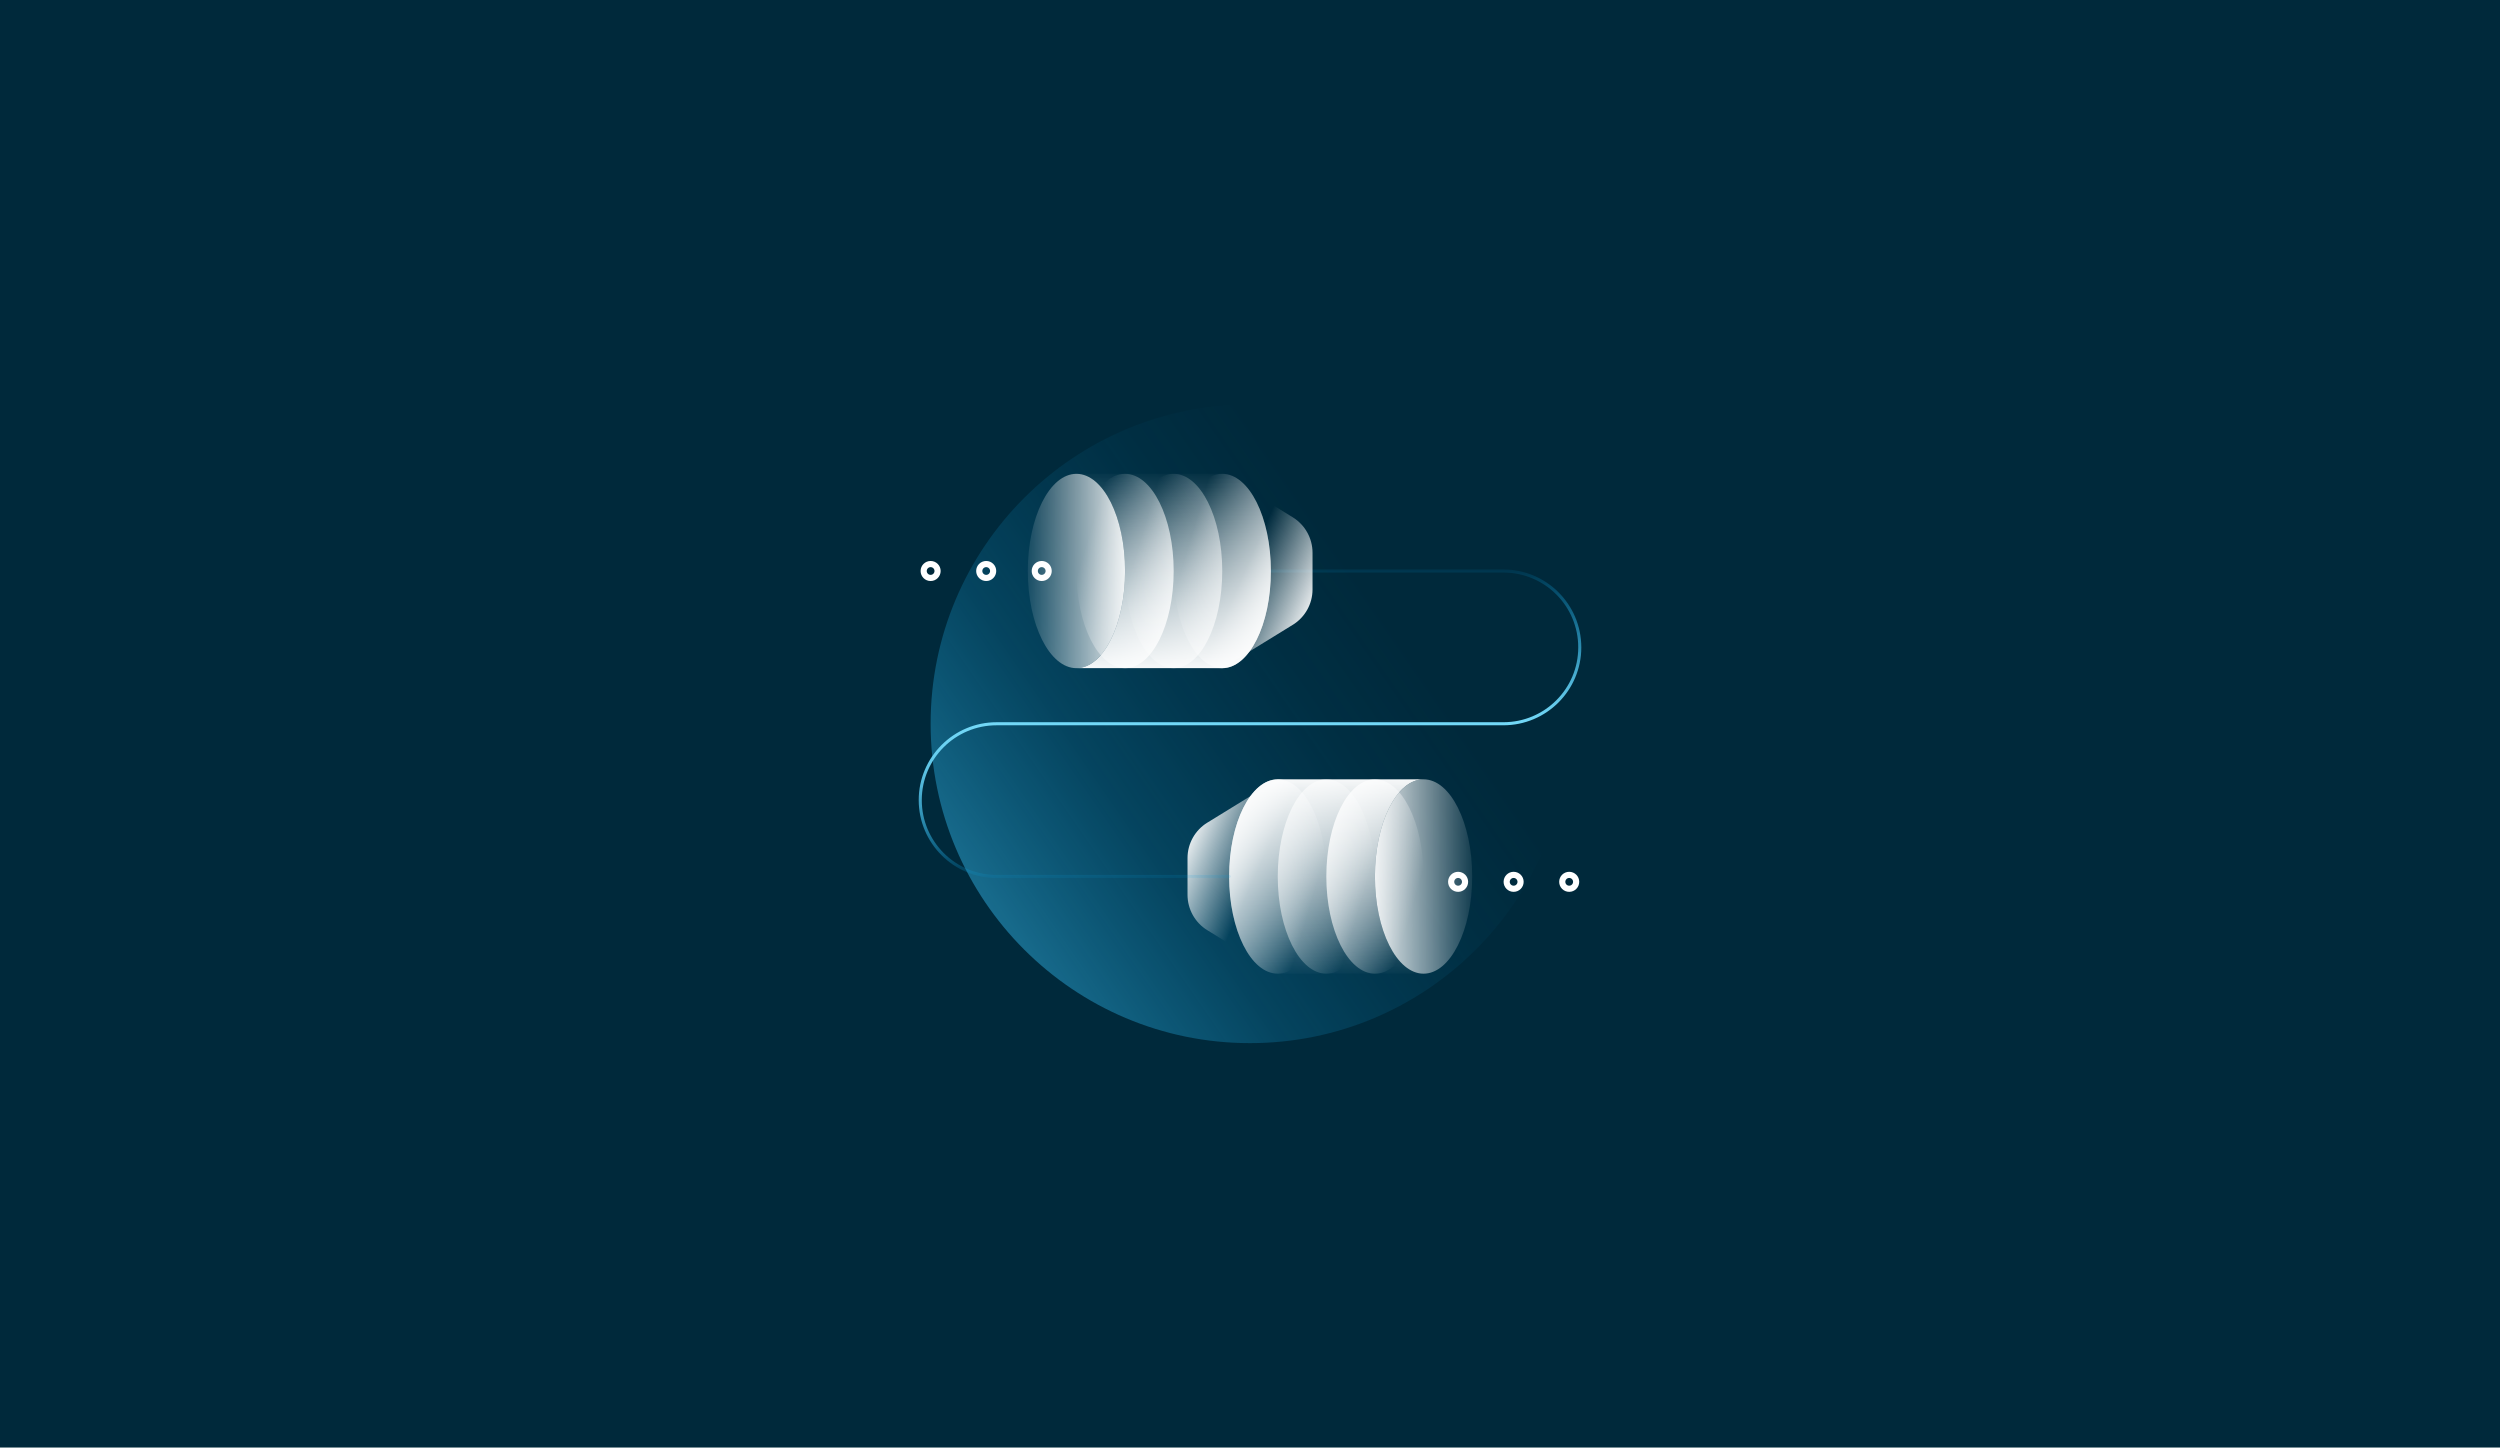 <?xml version="1.0" encoding="UTF-8"?> <svg xmlns="http://www.w3.org/2000/svg" xmlns:xlink="http://www.w3.org/1999/xlink" id="Layer_1" data-name="Layer 1" viewBox="0 0 1000 579"><defs><style> .cls-1 { fill: url(#linear-gradient); } .cls-2 { stroke: url(#linear-gradient-8); stroke-width: 1.23px; } .cls-2, .cls-3 { fill: none; stroke-linecap: round; stroke-miterlimit: 10; } .cls-4 { fill: #00293b; } .cls-5 { fill: url(#linear-gradient-9); } .cls-6 { fill: url(#linear-gradient-3); } .cls-7 { fill: url(#linear-gradient-4); } .cls-8 { fill: url(#linear-gradient-2); } .cls-9 { fill: url(#linear-gradient-6); } .cls-10 { fill: url(#linear-gradient-7); } .cls-11 { fill: url(#linear-gradient-5); } .cls-3 { stroke: #fff; stroke-width: 2.46px; } .cls-12 { fill: url(#linear-gradient-14); } .cls-13 { fill: url(#linear-gradient-13); } .cls-14 { fill: url(#linear-gradient-12); } .cls-15 { fill: url(#linear-gradient-10); } .cls-16 { fill: url(#linear-gradient-11); } </style><linearGradient id="linear-gradient" x1="605.47" y1="-939.96" x2="317.02" y2="-1139.44" gradientTransform="translate(0 -723.4) scale(1 -1)" gradientUnits="userSpaceOnUse"><stop offset="0" stop-color="#009fe3" stop-opacity="0"></stop><stop offset=".17" stop-color="#019fe3" stop-opacity="0"></stop><stop offset=".3" stop-color="#05a1e4" stop-opacity=".05"></stop><stop offset=".42" stop-color="#0da5e5" stop-opacity=".12"></stop><stop offset=".54" stop-color="#18abe7" stop-opacity=".21"></stop><stop offset=".64" stop-color="#26b2e9" stop-opacity=".34"></stop><stop offset=".75" stop-color="#37baec" stop-opacity=".49"></stop><stop offset=".85" stop-color="#4bc4f0" stop-opacity=".66"></stop><stop offset=".94" stop-color="#62d0f4" stop-opacity=".86"></stop><stop offset="1" stop-color="#72d8f7"></stop></linearGradient><linearGradient id="linear-gradient-2" x1="-5242.82" y1="-4089.43" x2="-5212.56" y2="-4102.95" gradientTransform="translate(-4737.59 4433.03) rotate(-180) scale(1 -1)" gradientUnits="userSpaceOnUse"><stop offset="0" stop-color="#fff" stop-opacity="0"></stop><stop offset="1" stop-color="#fff"></stop></linearGradient><linearGradient id="linear-gradient-3" x1="530.84" y1="-1114.55" x2="530.43" y2="-1032.37" gradientTransform="translate(0 -723.4) scale(1 -1)" xlink:href="#linear-gradient-2"></linearGradient><linearGradient id="linear-gradient-4" x1="-5330.4" y1="-4082.43" x2="-5282.93" y2="-4082.43" xlink:href="#linear-gradient-2"></linearGradient><linearGradient id="linear-gradient-5" x1="-5304.75" y1="-4077.31" x2="-5256.95" y2="-4091.55" xlink:href="#linear-gradient-2"></linearGradient><linearGradient id="linear-gradient-6" x1="-5283.76" y1="-4077.77" x2="-5223.84" y2="-4095.63" xlink:href="#linear-gradient-2"></linearGradient><linearGradient id="linear-gradient-7" x1="-5263.88" y1="-4077.9" x2="-5217.03" y2="-4091.86" xlink:href="#linear-gradient-2"></linearGradient><linearGradient id="linear-gradient-8" x1="500" y1="-1074.62" x2="500" y2="-951.18" gradientTransform="translate(0 -723.4) scale(1 -1)" gradientUnits="userSpaceOnUse"><stop offset="0" stop-color="#009fe3" stop-opacity=".1"></stop><stop offset=".02" stop-color="#0aa4e4" stop-opacity=".18"></stop><stop offset=".09" stop-color="#25b1e9" stop-opacity=".4"></stop><stop offset=".16" stop-color="#3dbded" stop-opacity=".58"></stop><stop offset=".23" stop-color="#50c7f1" stop-opacity=".73"></stop><stop offset=".3" stop-color="#5fcef3" stop-opacity=".85"></stop><stop offset=".37" stop-color="#69d3f5" stop-opacity=".93"></stop><stop offset=".44" stop-color="#6fd6f6" stop-opacity=".98"></stop><stop offset=".5" stop-color="#72d8f7"></stop><stop offset=".55" stop-color="#6dd5f6" stop-opacity=".96"></stop><stop offset=".62" stop-color="#61cff4" stop-opacity=".87"></stop><stop offset=".72" stop-color="#4cc5f0" stop-opacity=".71"></stop><stop offset=".83" stop-color="#30b7eb" stop-opacity=".49"></stop><stop offset=".96" stop-color="#0da5e5" stop-opacity=".21"></stop><stop offset="1" stop-color="#009fe3" stop-opacity=".1"></stop></linearGradient><linearGradient id="linear-gradient-9" x1="-2607.22" y1="-5000.78" x2="-2576.96" y2="-5014.28" gradientTransform="translate(3102 -4765.4) scale(1 -1)" xlink:href="#linear-gradient-2"></linearGradient><linearGradient id="linear-gradient-10" x1="-2104.75" y1="-203.18" x2="-2105.16" y2="-121" gradientTransform="translate(-1635.59 391.03) rotate(-180) scale(1 -1)" xlink:href="#linear-gradient-2"></linearGradient><linearGradient id="linear-gradient-11" x1="-2694.79" y1="-4993.8" x2="-2647.34" y2="-4993.8" gradientTransform="translate(3102 -4765.4) scale(1 -1)" xlink:href="#linear-gradient-2"></linearGradient><linearGradient id="linear-gradient-12" x1="-2669.14" y1="-4988.68" x2="-2621.36" y2="-5002.93" gradientTransform="translate(3102 -4765.4) scale(1 -1)" xlink:href="#linear-gradient-2"></linearGradient><linearGradient id="linear-gradient-13" x1="-2648.18" y1="-4989.14" x2="-2588.25" y2="-5007.01" gradientTransform="translate(3102 -4765.4) scale(1 -1)" xlink:href="#linear-gradient-2"></linearGradient><linearGradient id="linear-gradient-14" x1="-2628.28" y1="-4989.27" x2="-2581.44" y2="-5003.25" gradientTransform="translate(3102 -4765.4) scale(1 -1)" xlink:href="#linear-gradient-2"></linearGradient></defs><rect class="cls-4" x="0" width="1000" height="579"></rect><g id="illustration"><g><circle class="cls-1" cx="500" cy="289.5" r="127.75"></circle><g><path class="cls-8" d="m482.95,329.05l28.18-17.35h19.45v77.75h-19.45l-28.18-17.35c-4.93-3.03-7.94-8.41-7.94-14.18v-14.7c0-5.79,3.01-11.15,7.94-14.18Z"></path><path class="cls-6" d="m511.1,389.48h58.32c-10.74,0-19.45-17.41-19.45-38.87s8.71-38.87,19.45-38.87h-58.32c-10.74,0-19.45,17.41-19.45,38.87s8.71,38.87,19.45,38.87Z"></path><ellipse class="cls-7" cx="569.43" cy="350.6" rx="19.45" ry="38.87"></ellipse><ellipse class="cls-11" cx="549.98" cy="350.6" rx="19.45" ry="38.87"></ellipse><ellipse class="cls-9" cx="530.55" cy="350.6" rx="19.45" ry="38.87"></ellipse><ellipse class="cls-10" cx="511.1" cy="350.6" rx="19.45" ry="38.87"></ellipse></g><path class="cls-2" d="m491.68,350.6h-93.03c-16.87,0-30.55-13.68-30.55-30.55h0c0-16.87,13.68-30.55,30.55-30.55h202.71c16.87,0,30.55-13.68,30.55-30.55h0c0-16.87-13.68-30.55-30.55-30.55h-93.03"></path><g><g><path class="cls-5" d="m517.07,249.95l-28.18,17.35h-19.45v-77.75h19.45l28.18,17.35c4.93,3.03,7.94,8.41,7.94,14.18v14.7c0,5.79-3.01,11.15-7.94,14.18Z"></path><path class="cls-15" d="m488.9,189.52h-58.32c10.74,0,19.45,17.41,19.45,38.87s-8.71,38.87-19.45,38.87h58.32c10.74,0,19.45-17.41,19.45-38.87s-8.71-38.87-19.45-38.87Z"></path><ellipse class="cls-16" cx="430.57" cy="228.4" rx="19.45" ry="38.87"></ellipse><ellipse class="cls-14" cx="450.02" cy="228.4" rx="19.45" ry="38.87"></ellipse><ellipse class="cls-13" cx="469.45" cy="228.4" rx="19.45" ry="38.87"></ellipse><ellipse class="cls-12" cx="488.9" cy="228.4" rx="19.45" ry="38.87"></ellipse></g><circle class="cls-3" cx="416.69" cy="228.4" r="2.78"></circle><circle class="cls-3" cx="394.48" cy="228.4" r="2.78"></circle><circle class="cls-3" cx="372.25" cy="228.4" r="2.78"></circle></g></g><circle class="cls-3" cx="627.68" cy="352.73" r="2.78"></circle><circle class="cls-3" cx="605.45" cy="352.73" r="2.78"></circle><circle class="cls-3" cx="583.24" cy="352.73" r="2.78"></circle></g></svg> 